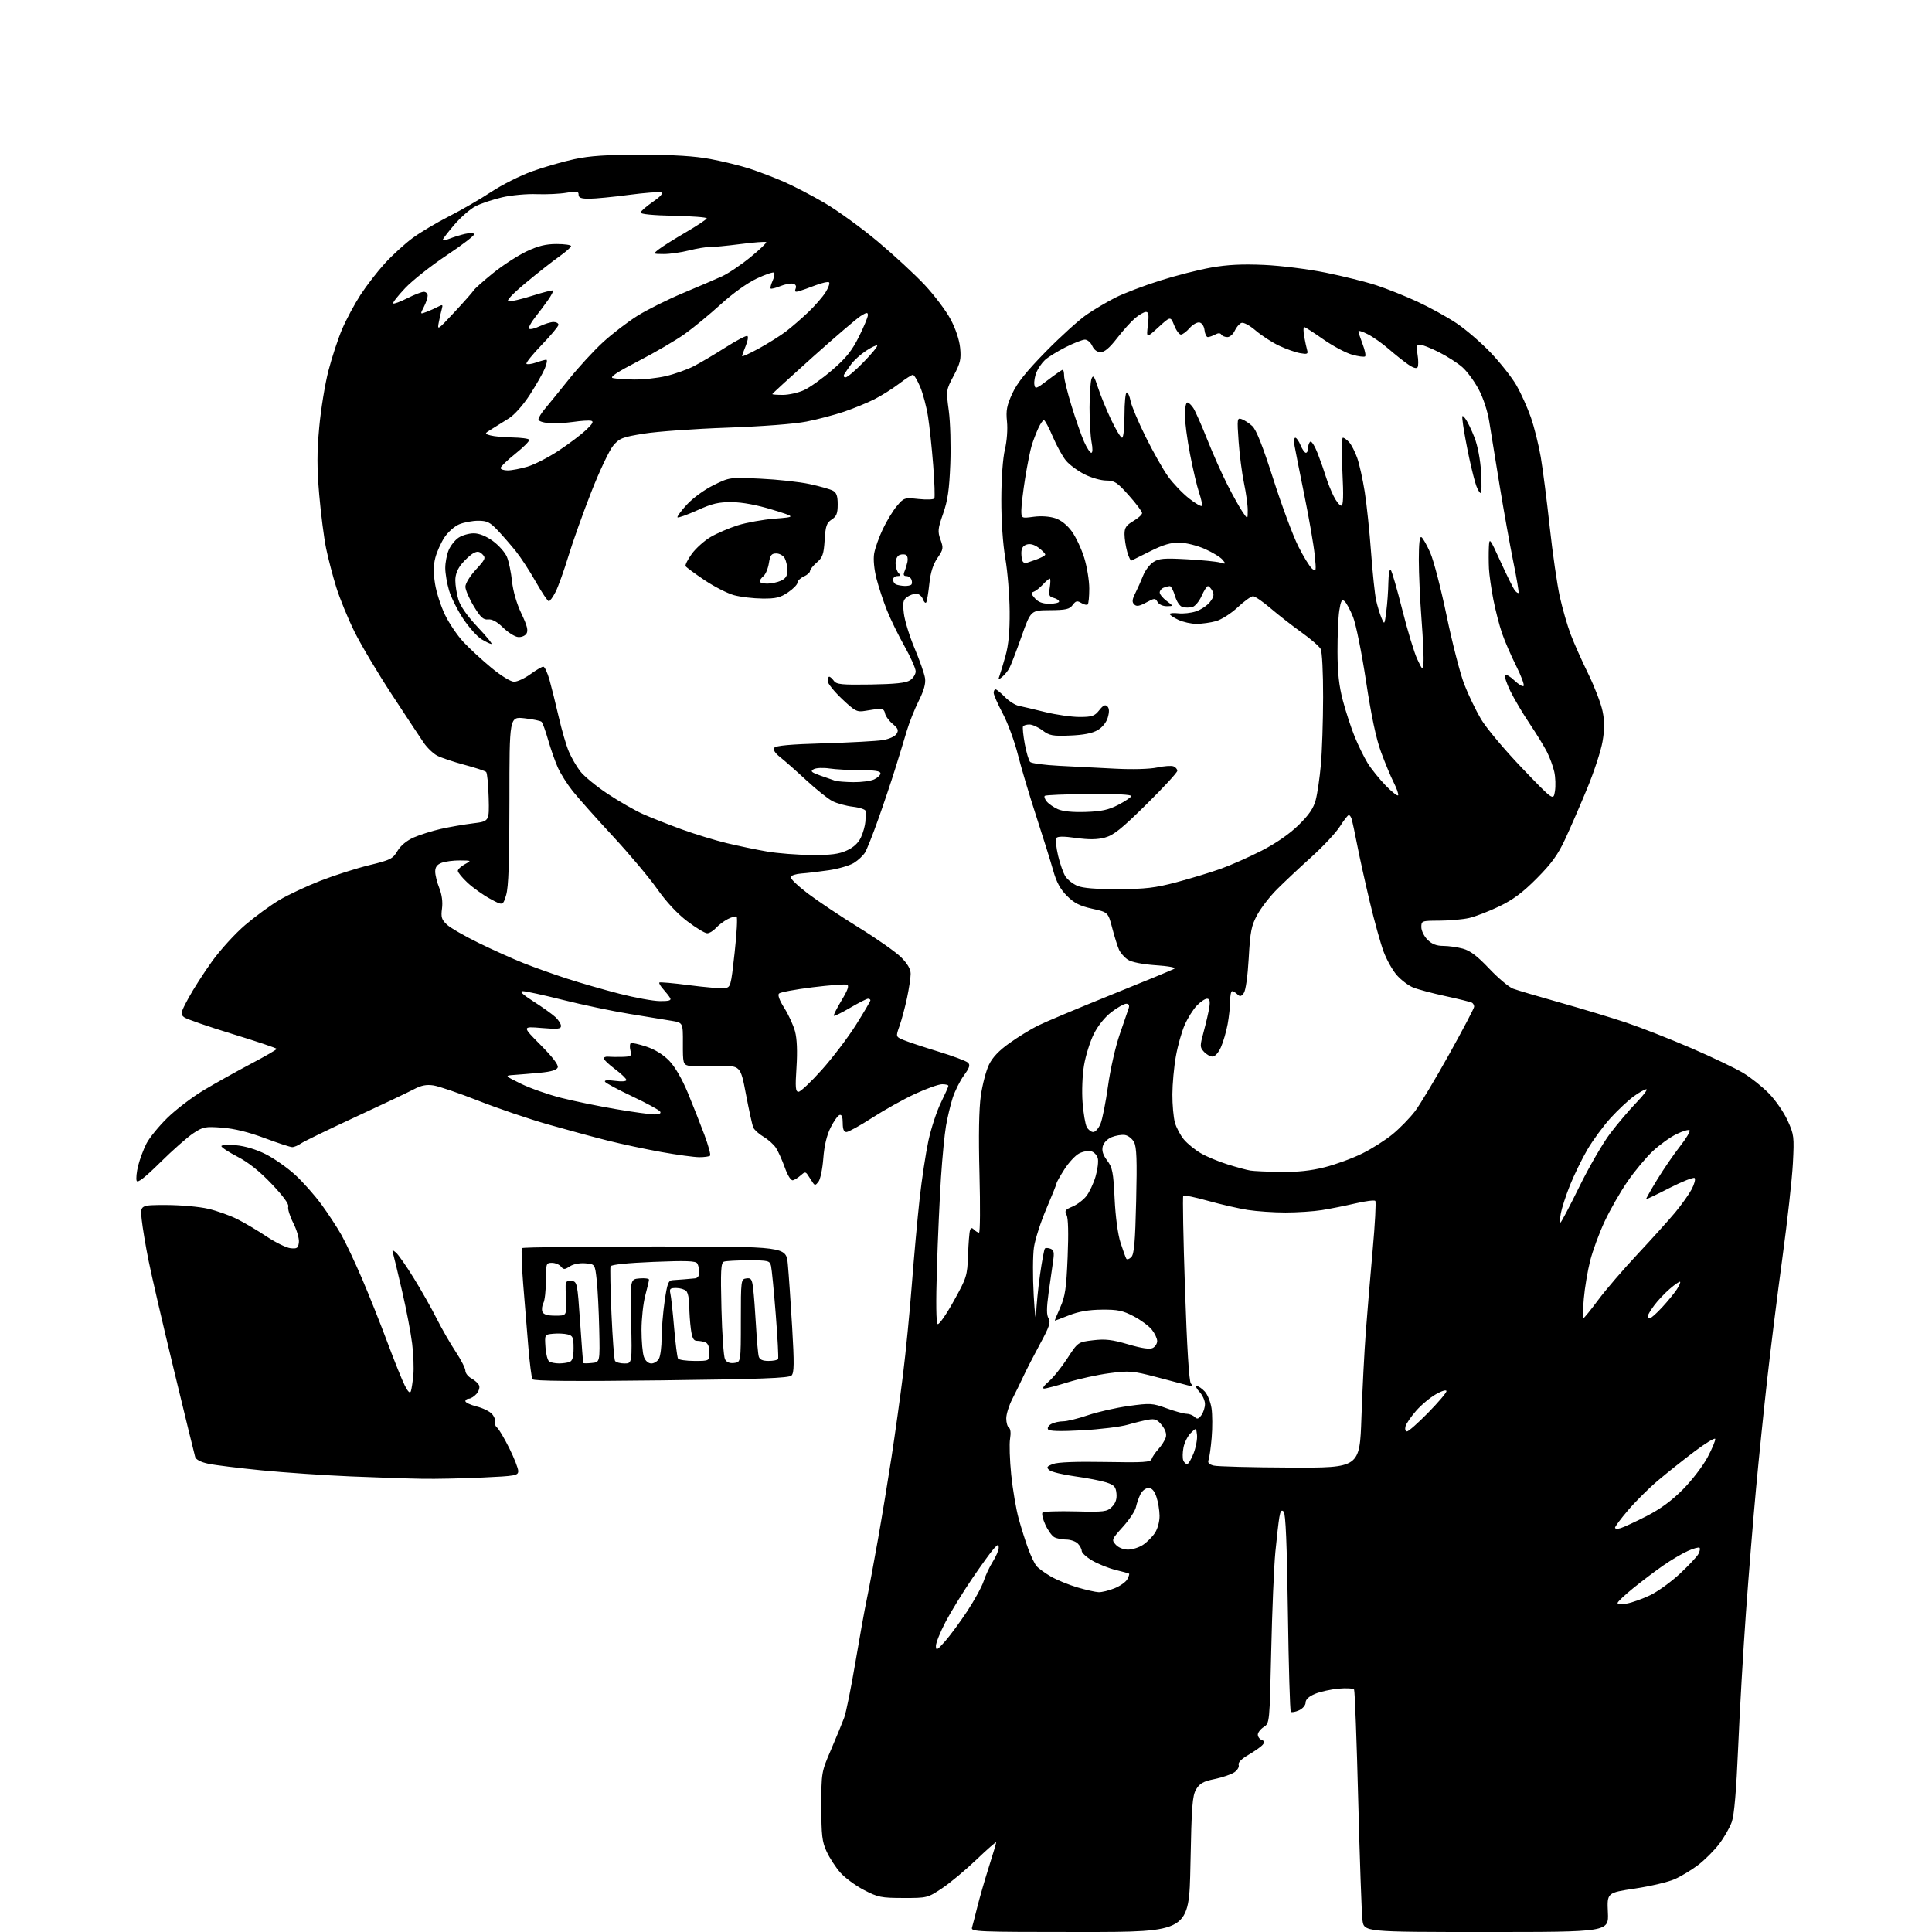 <?xml version="1.0" encoding="UTF-8" standalone="no"?>
<svg 
  version="1.1" 
  xmlns="http://www.w3.org/2000/svg" 
  xmlns:xlink="http://www.w3.org/1999/xlink" 
  xmlns:svg="http://www.w3.org/2000/svg"
  xmlns:rdf="http://www.w3.org/1999/02/22-rdf-syntax-ns#"
  xmlns:cc="http://creativecommons.org/ns#"
  xmlns:dc="http://purl.org/dc/elements/1.1/"
  viewBox="0 0 768 768"
  width="768"
  height="768"
>
<style>svg {background-color: white; }</style>"
<path stroke="none" fill="black" fill-rule="evenodd" d="M429.29,768.00C388.40,768.00 385.90,767.90 386.38,766.25C386.66,765.29 387.62,761.58 388.51,758.00C389.40,754.42 391.45,747.33 393.06,742.24C394.68,737.14 396.00,732.70 396.00,732.36C396.00,732.01 392.43,735.14 388.07,739.31C383.71,743.48 377.56,748.60 374.40,750.69C368.75,754.44 368.52,754.50 359.08,754.48C350.29,754.47 349.00,754.21 343.41,751.30C340.07,749.56 335.84,746.44 334.02,744.37C332.20,742.30 329.76,738.55 328.61,736.05C326.79,732.13 326.50,729.62 326.50,718.00C326.50,704.55 326.51,704.47 330.36,695.50C332.48,690.55 334.83,684.84 335.58,682.81C336.33,680.79 338.32,670.97 340.00,661.00C341.68,651.04 343.73,639.64 344.57,635.69C345.40,631.74 347.39,621.08 348.99,612.00C350.60,602.92 353.04,588.08 354.43,579.00C355.82,569.92 357.86,555.30 358.95,546.50C360.05,537.70 361.64,521.50 362.48,510.50C363.33,499.50 364.72,484.20 365.57,476.50C366.42,468.80 367.99,458.45 369.05,453.50C370.12,448.55 372.35,441.74 374.00,438.38C375.65,435.01 377.00,431.97 377.00,431.63C377.00,431.28 375.88,431.00 374.52,431.00C373.15,431.00 368.32,432.72 363.77,434.83C359.22,436.93 351.55,441.21 346.72,444.33C341.88,447.45 337.27,450.00 336.47,450.00C335.45,450.00 335.00,448.90 335.00,446.42C335.00,444.01 334.59,442.96 333.75,443.21C333.06,443.42 331.46,445.68 330.18,448.22C328.65,451.28 327.66,455.44 327.28,460.44C326.97,464.60 326.10,468.80 325.35,469.76C324.17,471.28 323.88,471.31 323.03,470.00C322.49,469.18 321.62,467.84 321.09,467.04C320.25,465.77 319.88,465.80 318.31,467.21C317.31,468.11 315.92,468.99 315.21,469.17C314.42,469.37 313.15,467.38 311.98,464.12C310.92,461.16 309.33,457.63 308.45,456.29C307.57,454.95 305.35,452.96 303.52,451.88C301.68,450.79 299.85,449.14 299.44,448.20C299.04,447.27 297.73,441.32 296.53,435.00C294.35,423.50 294.35,423.50 285.10,423.84C280.01,424.03 274.85,423.93 273.64,423.62C271.57,423.11 271.43,422.52 271.46,414.80C271.50,406.54 271.50,406.54 267.00,405.79C264.52,405.38 256.95,404.13 250.16,403.03C243.38,401.92 231.55,399.44 223.89,397.51C216.22,395.58 208.99,394.00 207.82,394.00C206.34,394.00 207.65,395.26 212.09,398.11C215.62,400.36 219.51,403.14 220.75,404.28C221.99,405.42 223.00,407.01 223.00,407.82C223.00,409.05 221.71,409.18 215.27,408.64C207.54,407.99 207.54,407.99 214.91,415.41C219.70,420.23 222.08,423.35 221.70,424.33C221.31,425.34 219.09,426.02 214.81,426.42C211.34,426.75 206.70,427.14 204.50,427.29C200.50,427.57 200.50,427.57 207.08,430.80C210.70,432.58 217.90,435.10 223.08,436.42C228.26,437.73 238.07,439.75 244.88,440.90C251.68,442.06 258.57,443.00 260.18,443.00C262.12,443.00 262.88,442.61 262.42,441.86C262.03,441.24 257.08,438.54 251.42,435.87C245.76,433.20 240.85,430.57 240.51,430.02C240.12,429.38 241.53,429.25 244.45,429.65C247.09,430.01 249.00,429.87 249.00,429.32C249.00,428.80 246.97,426.85 244.50,425.00C242.02,423.15 240.00,421.23 240.00,420.75C240.00,420.27 240.79,419.95 241.75,420.05C242.71,420.15 245.24,420.18 247.36,420.12C250.93,420.01 251.17,419.82 250.60,417.56C250.27,416.22 250.33,414.93 250.75,414.69C251.16,414.45 253.93,415.05 256.89,416.03C260.32,417.16 263.64,419.21 266.01,421.65C268.35,424.07 271.11,428.84 273.46,434.50C275.50,439.45 278.46,446.94 280.03,451.15C281.59,455.35 282.60,459.06 282.27,459.40C281.94,459.73 280.02,460.00 278.01,460.00C276.00,460.00 269.21,459.08 262.92,457.95C256.64,456.82 247.00,454.77 241.50,453.38C236.00,452.00 225.35,449.11 217.83,446.97C210.31,444.83 197.86,440.59 190.16,437.56C182.45,434.53 174.43,431.79 172.32,431.47C169.51,431.04 167.44,431.45 164.50,433.01C162.30,434.18 151.78,439.17 141.12,444.10C130.47,449.03 120.80,453.73 119.65,454.53C118.50,455.34 116.93,456.00 116.17,456.00C115.40,456.00 110.46,454.38 105.19,452.41C98.83,450.03 93.13,448.63 88.31,448.26C81.55,447.75 80.73,447.91 76.81,450.51C74.49,452.04 68.60,457.24 63.73,462.05C57.60,468.11 54.70,470.37 54.32,469.39C54.02,468.60 54.29,465.89 54.93,463.35C55.57,460.81 57.04,456.88 58.19,454.62C59.34,452.35 63.08,447.76 66.49,444.41C69.90,441.06 76.47,436.06 81.09,433.30C85.72,430.53 94.11,425.85 99.73,422.88C105.36,419.92 109.98,417.25 109.98,416.95C109.99,416.65 102.12,414.00 92.48,411.05C82.85,408.10 74.18,405.11 73.23,404.39C71.62,403.18 71.74,402.65 74.90,396.79C76.77,393.33 80.98,386.75 84.27,382.18C87.56,377.60 93.51,371.07 97.49,367.68C101.48,364.28 107.61,359.80 111.12,357.73C114.63,355.66 122.00,352.21 127.50,350.07C133.00,347.93 141.66,345.17 146.74,343.93C155.20,341.88 156.16,341.40 157.99,338.29C159.25,336.15 161.65,334.16 164.46,332.91C166.92,331.83 171.76,330.30 175.21,329.52C178.67,328.74 184.43,327.74 188.00,327.30C194.50,326.50 194.50,326.50 194.25,317.05C194.11,311.85 193.66,307.27 193.25,306.87C192.84,306.46 188.96,305.18 184.63,304.03C180.30,302.87 175.44,301.24 173.83,300.41C172.23,299.58 169.78,297.24 168.40,295.20C167.01,293.17 161.29,284.51 155.69,275.97C150.09,267.43 143.40,256.18 140.84,250.97C138.28,245.76 135.05,237.89 133.68,233.47C132.30,229.05 130.48,222.08 129.63,217.97C128.79,213.86 127.56,204.28 126.90,196.67C125.99,186.00 125.98,179.88 126.90,169.87C127.55,162.73 129.20,152.59 130.57,147.33C131.94,142.06 134.38,134.65 135.99,130.86C137.61,127.07 140.89,120.94 143.29,117.23C145.69,113.53 150.09,107.85 153.05,104.62C156.01,101.38 160.93,96.90 163.97,94.65C167.01,92.40 173.55,88.51 178.50,85.99C183.45,83.48 190.97,79.12 195.21,76.32C199.45,73.51 206.73,69.84 211.39,68.15C216.05,66.47 223.60,64.28 228.18,63.30C234.52,61.93 240.90,61.51 255.00,61.52C268.07,61.54 276.14,62.04 282.50,63.24C287.45,64.17 294.43,65.89 298.00,67.05C301.57,68.22 307.65,70.54 311.50,72.21C315.35,73.88 322.70,77.69 327.83,80.70C332.96,83.70 342.45,90.59 348.92,96.01C355.39,101.43 363.81,109.22 367.64,113.32C371.47,117.42 376.08,123.54 377.88,126.92C379.86,130.64 381.36,135.12 381.67,138.28C382.12,142.76 381.76,144.32 379.13,149.30C376.07,155.08 376.06,155.13 377.16,163.30C377.77,167.81 378.04,177.35 377.76,184.50C377.36,194.63 376.73,198.98 374.90,204.19C372.80,210.18 372.69,211.25 373.86,214.50C375.08,217.87 375.00,218.40 372.65,221.82C370.91,224.36 369.91,227.52 369.43,232.00C369.05,235.57 368.50,238.91 368.20,239.42C367.91,239.93 367.31,239.37 366.87,238.17C366.43,236.98 365.24,236.00 364.22,236.00C363.21,236.00 361.55,236.61 360.53,237.35C358.99,238.48 358.79,239.55 359.30,243.87C359.64,246.72 361.56,252.97 363.59,257.77C365.61,262.57 367.47,267.89 367.72,269.60C368.04,271.73 367.26,274.52 365.21,278.60C363.58,281.84 361.45,287.20 360.47,290.50C359.50,293.80 357.44,300.55 355.89,305.50C354.35,310.45 351.31,319.50 349.14,325.60C346.98,331.71 344.60,337.69 343.85,338.91C343.11,340.12 341.13,341.97 339.45,343.02C337.77,344.06 333.27,345.38 329.45,345.94C325.63,346.50 320.73,347.08 318.58,347.23C316.42,347.38 314.49,348.00 314.29,348.61C314.09,349.23 317.20,352.21 321.21,355.25C325.22,358.28 334.35,364.38 341.50,368.79C348.65,373.20 356.19,378.51 358.25,380.57C360.77,383.11 362.00,385.24 362.00,387.10C362.00,388.62 361.35,392.94 360.56,396.68C359.76,400.43 358.42,405.44 357.58,407.81C356.05,412.12 356.05,412.12 359.27,413.46C361.05,414.20 367.23,416.25 373.00,418.01C378.77,419.78 384.07,421.76 384.76,422.41C385.76,423.34 385.43,424.40 383.14,427.54C381.56,429.72 379.56,433.75 378.68,436.50C377.81,439.25 376.63,444.20 376.06,447.50C375.48,450.80 374.59,460.02 374.06,468.00C373.54,475.98 372.80,492.23 372.44,504.12C372.01,517.85 372.12,525.96 372.74,526.34C373.28,526.67 376.14,522.57 379.11,517.22C384.29,507.88 384.51,507.17 384.81,499.00C384.97,494.32 385.33,489.86 385.59,489.08C385.95,488.00 386.34,487.94 387.23,488.83C387.87,489.47 388.75,490.00 389.18,490.00C389.61,490.00 389.69,479.54 389.36,466.75C388.96,451.45 389.15,440.77 389.90,435.52C390.53,431.13 391.98,425.61 393.12,423.25C394.54,420.31 397.14,417.58 401.35,414.60C404.73,412.20 409.75,409.11 412.50,407.74C415.25,406.36 428.24,400.90 441.36,395.60C454.49,390.31 465.89,385.60 466.71,385.14C467.64,384.62 464.93,384.08 459.48,383.70C454.13,383.32 449.84,382.47 448.34,381.49C447.00,380.61 445.43,378.84 444.84,377.55C444.25,376.25 443.03,372.37 442.13,368.92C440.48,362.63 440.48,362.63 434.15,361.23C429.23,360.13 427.01,359.01 424.14,356.14C421.46,353.46 419.96,350.68 418.64,345.98C417.64,342.41 414.62,332.75 411.93,324.50C409.24,316.25 405.95,305.22 404.63,299.99C403.31,294.75 400.61,287.40 398.62,283.65C396.63,279.90 395.00,276.20 395.00,275.42C395.00,274.64 395.34,274.01 395.75,274.03C396.16,274.04 397.83,275.41 399.45,277.06C401.07,278.71 403.54,280.29 404.95,280.57C406.35,280.86 411.10,281.97 415.50,283.06C419.90,284.14 426.05,285.02 429.18,285.01C434.13,285.00 435.12,284.66 436.96,282.33C438.52,280.35 439.35,279.95 440.19,280.79C440.96,281.56 441.02,282.93 440.38,285.17C439.81,287.17 438.24,289.12 436.31,290.25C434.17,291.50 430.68,292.18 425.34,292.39C418.39,292.66 417.15,292.42 414.41,290.35C412.70,289.06 410.37,288.00 409.21,288.00C408.06,288.00 406.92,288.34 406.67,288.75C406.43,289.16 406.74,292.29 407.36,295.70C407.99,299.11 408.95,302.35 409.50,302.89C410.05,303.44 415.23,304.12 421.00,304.42C426.77,304.72 436.79,305.23 443.25,305.56C450.24,305.92 457.02,305.73 459.97,305.10C462.70,304.51 465.62,304.30 466.47,304.63C467.31,304.95 468.00,305.75 468.00,306.41C468.00,307.07 462.49,313.05 455.75,319.70C445.86,329.47 442.68,332.02 439.22,332.95C436.16,333.77 432.88,333.81 427.74,333.10C422.71,332.40 420.36,332.42 419.89,333.17C419.53,333.76 419.85,336.90 420.61,340.15C421.37,343.40 422.69,347.12 423.54,348.43C424.40,349.73 426.54,351.41 428.30,352.15C430.46,353.06 435.73,353.48 444.50,353.45C455.36,353.41 459.18,352.96 467.71,350.70C473.33,349.20 481.20,346.81 485.21,345.38C489.22,343.95 496.55,340.70 501.50,338.17C507.21,335.24 512.57,331.53 516.16,328.03C520.33,323.96 522.14,321.31 523.02,318.00C523.68,315.52 524.60,309.23 525.07,304.00C525.54,298.77 525.94,286.71 525.96,277.18C525.98,267.33 525.56,259.05 524.99,257.98C524.43,256.93 520.99,253.96 517.35,251.36C513.71,248.76 508.21,244.47 505.12,241.83C502.03,239.18 498.87,237.01 498.10,237.01C497.34,237.00 494.58,238.99 491.99,241.42C489.37,243.86 485.53,246.31 483.38,246.91C481.25,247.50 477.77,247.99 475.65,247.99C473.53,248.00 470.27,247.27 468.40,246.39C466.53,245.50 465.00,244.46 465.00,244.09C465.00,243.71 466.54,243.58 468.43,243.80C470.31,244.02 473.46,243.67 475.41,243.03C477.37,242.38 479.87,240.71 480.96,239.32C482.49,237.38 482.72,236.34 481.94,234.89C481.39,233.85 480.58,233.00 480.16,233.00C479.73,233.00 478.61,234.75 477.67,236.89C476.72,239.03 475.06,241.01 473.98,241.30C472.89,241.58 471.16,241.59 470.13,241.32C469.02,241.03 467.79,239.26 467.09,236.92C466.45,234.76 465.52,233.00 465.04,233.00C464.56,233.00 463.45,233.27 462.58,233.61C461.71,233.94 461.00,234.80 461.00,235.52C461.00,236.24 462.24,237.76 463.75,238.88C466.50,240.94 466.50,240.94 463.80,240.97C462.27,240.99 460.69,240.26 460.14,239.29C459.25,237.70 458.96,237.71 455.61,239.51C452.85,241.00 451.77,241.17 450.85,240.25C449.93,239.33 450.03,238.31 451.31,235.78C452.22,233.97 453.61,230.85 454.40,228.83C455.19,226.81 457.01,224.38 458.45,223.44C460.68,221.98 462.69,221.81 471.79,222.31C477.68,222.63 483.62,223.22 485.00,223.62C487.33,224.30 487.40,224.22 486.00,222.51C485.18,221.50 482.02,219.58 479.00,218.23C475.92,216.86 471.46,215.75 468.86,215.70C465.45,215.64 462.39,216.54 457.36,219.06C453.59,220.95 450.19,222.64 449.81,222.81C449.44,222.98 448.65,221.41 448.07,219.31C447.49,217.22 447.01,214.08 447.01,212.35C447.00,209.80 447.67,208.80 450.50,207.13C452.43,206.00 454.00,204.57 454.00,203.96C454.00,203.34 451.64,200.19 448.75,196.95C444.11,191.73 443.06,191.04 439.72,191.02C437.64,191.01 433.76,189.90 431.10,188.55C428.44,187.20 425.15,184.78 423.79,183.16C422.43,181.55 420.06,177.25 418.51,173.62C416.97,169.98 415.37,167.00 414.96,167.00C414.56,167.00 413.55,168.46 412.73,170.25C411.91,172.04 410.74,175.07 410.14,177.00C409.54,178.93 408.37,184.78 407.53,190.00C406.69,195.22 406.01,200.98 406.00,202.78C406.00,206.07 406.00,206.07 410.89,205.42C413.83,205.03 417.24,205.26 419.45,205.99C421.79,206.76 424.20,208.68 426.08,211.26C427.70,213.50 429.92,218.23 431.01,221.77C432.10,225.31 433.00,230.79 433.00,233.94C433.00,237.09 432.73,239.94 432.39,240.27C432.06,240.61 430.91,240.35 429.83,239.69C428.20,238.70 427.63,238.83 426.40,240.50C425.15,242.18 423.72,242.51 417.33,242.55C409.75,242.60 409.75,242.60 406.06,253.05C404.03,258.80 401.86,264.44 401.24,265.58C400.62,266.73 399.33,268.30 398.37,269.08C396.82,270.34 396.70,270.30 397.29,268.72C397.66,267.74 398.74,264.14 399.70,260.72C400.92,256.35 401.41,251.09 401.35,243.00C401.30,236.68 400.53,227.22 399.64,222.00C398.64,216.21 398.02,207.03 398.04,198.50C398.06,190.13 398.63,182.16 399.46,178.70C400.26,175.34 400.61,170.65 400.29,167.57C399.84,163.17 400.21,161.22 402.40,156.44C404.33,152.23 407.97,147.68 415.77,139.72C421.67,133.71 428.98,127.10 432.00,125.04C435.02,122.97 440.20,119.91 443.50,118.25C446.80,116.59 454.68,113.58 461.00,111.58C467.32,109.57 476.55,107.22 481.50,106.35C487.97,105.21 493.87,104.92 502.52,105.31C509.17,105.61 520.10,106.98 527.02,108.39C533.88,109.78 542.93,112.03 547.11,113.40C551.30,114.77 558.64,117.70 563.42,119.91C568.21,122.12 575.18,125.96 578.91,128.44C582.65,130.93 588.84,136.26 592.67,140.29C596.50,144.33 601.09,150.16 602.86,153.26C604.63,156.35 607.19,162.05 608.54,165.91C609.88,169.77 611.66,176.88 612.48,181.71C613.30,186.55 614.91,199.05 616.04,209.50C617.18,219.95 618.99,232.42 620.05,237.21C621.12,242.00 623.06,248.75 624.38,252.21C625.69,255.67 628.82,262.69 631.33,267.81C633.83,272.92 636.40,279.60 637.03,282.64C637.89,286.81 637.89,289.81 637.02,294.83C636.38,298.50 633.63,306.90 630.89,313.50C628.16,320.10 624.26,329.10 622.21,333.50C619.33,339.71 616.81,343.21 610.94,349.12C605.31,354.80 601.48,357.65 595.94,360.32C591.85,362.28 586.48,364.35 584.00,364.92C581.52,365.49 576.24,365.96 572.25,365.98C565.16,366.00 565.00,366.05 565.00,368.55C565.00,369.95 566.10,372.20 567.45,373.55C569.20,375.29 571.01,376.00 573.70,376.01C575.79,376.01 579.30,376.50 581.50,377.10C584.42,377.89 587.25,380.04 592.00,385.06C595.58,388.83 599.84,392.42 601.48,393.02C603.11,393.63 611.53,396.12 620.18,398.55C628.82,400.98 640.65,404.56 646.45,406.50C652.25,408.45 663.86,413.00 672.25,416.62C680.64,420.24 689.98,424.71 693.00,426.54C696.02,428.37 700.62,432.04 703.20,434.69C705.79,437.33 709.11,442.15 710.59,445.40C713.15,451.00 713.25,451.85 712.70,462.40C712.39,468.50 710.51,485.43 708.53,500.00C706.55,514.58 703.85,536.17 702.53,548.00C701.20,559.83 699.19,579.40 698.07,591.50C696.94,603.60 695.13,625.88 694.04,641.00C692.95,656.12 691.56,680.12 690.96,694.31C690.22,711.69 689.39,721.47 688.42,724.22C687.63,726.47 685.36,730.44 683.37,733.04C681.39,735.64 677.64,739.39 675.04,741.37C672.45,743.35 668.24,745.89 665.70,747.01C663.16,748.14 656.07,749.81 649.95,750.73C638.81,752.40 638.81,752.40 639.16,760.20C639.51,768.00 639.51,768.00 590.85,768.00C542.19,768.00 542.19,768.00 541.60,763.25C541.27,760.64 540.52,739.15 539.91,715.51C539.31,691.86 538.57,672.12 538.27,671.63C537.97,671.15 535.20,670.98 532.11,671.26C529.02,671.54 524.81,672.47 522.75,673.33C520.29,674.36 519.00,675.55 519.00,676.79C519.00,677.86 517.86,679.20 516.37,679.88C514.92,680.54 513.46,680.80 513.12,680.46C512.78,680.11 512.26,662.33 511.96,640.93C511.58,613.80 511.07,601.67 510.28,600.88C509.43,600.03 508.99,600.59 508.56,603.12C508.24,604.98 507.53,611.23 506.97,617.00C506.42,622.77 505.68,640.43 505.33,656.24C504.69,684.96 504.69,684.97 502.35,686.51C501.06,687.35 500.00,688.72 500.00,689.55C500.00,690.38 500.69,691.33 501.53,691.65C502.68,692.09 502.78,692.56 501.94,693.57C501.33,694.31 498.81,696.09 496.34,697.54C493.48,699.21 492.05,700.68 492.38,701.56C492.68,702.32 491.93,703.64 490.72,704.48C489.52,705.33 485.98,706.54 482.87,707.19C478.30,708.13 476.89,708.92 475.48,711.30C473.98,713.84 473.67,717.98 473.22,741.13C472.71,768.00 472.71,768.00 429.29,768.00zM375.63,652.50C377.58,650.30 381.56,644.90 384.47,640.50C387.37,636.10 390.33,630.70 391.03,628.50C391.73,626.30 393.36,622.82 394.65,620.77C395.94,618.72 397.00,616.26 397.00,615.30C397.00,613.72 396.82,613.75 395.13,615.53C394.10,616.61 390.23,621.95 386.53,627.39C382.83,632.82 378.05,640.61 375.90,644.68C373.76,648.76 372.02,653.09 372.04,654.30C372.08,656.24 372.50,656.03 375.63,652.50zM646.75,637.42C648.81,637.05 652.96,635.56 655.97,634.12C658.97,632.68 664.28,628.84 667.77,625.59C671.25,622.33 674.57,618.81 675.13,617.75C675.70,616.69 675.91,615.57 675.59,615.26C675.28,614.94 673.15,615.53 670.87,616.56C668.58,617.59 664.19,620.19 661.11,622.34C658.02,624.49 652.69,628.52 649.25,631.30C645.81,634.08 643.00,636.74 643.00,637.22C643.00,637.70 644.69,637.79 646.75,637.42zM436.73,632.92C437.96,632.97 440.78,632.27 443.01,631.38C445.24,630.49 447.53,628.88 448.11,627.79C448.69,626.71 449.01,625.71 448.83,625.56C448.65,625.42 446.25,624.75 443.50,624.08C440.75,623.41 436.59,621.75 434.25,620.39C431.91,619.03 430.00,617.29 430.00,616.53C430.00,615.77 429.29,614.44 428.43,613.57C427.56,612.71 425.51,612.00 423.86,612.00C422.22,612.00 420.08,611.58 419.11,611.06C418.15,610.54 416.53,608.29 415.52,606.05C414.51,603.81 414.02,601.65 414.43,601.24C414.84,600.83 420.73,600.63 427.54,600.80C439.00,601.08 440.05,600.95 442.01,598.99C443.47,597.53 444.02,595.90 443.81,593.69C443.55,590.99 442.92,590.31 439.77,589.28C437.71,588.61 432.09,587.52 427.27,586.86C422.44,586.20 417.86,585.08 417.08,584.37C415.87,583.28 416.10,582.91 418.58,581.96C420.48,581.23 427.77,580.95 439.42,581.16C454.63,581.44 457.41,581.26 457.79,579.99C458.04,579.17 459.27,577.38 460.51,576.00C461.76,574.62 463.06,572.56 463.41,571.41C463.82,570.04 463.29,568.36 461.87,566.56C460.11,564.32 459.13,563.91 456.60,564.33C454.90,564.61 451.16,565.52 448.29,566.35C445.43,567.18 437.28,568.18 430.19,568.57C421.29,569.05 417.07,568.93 416.61,568.18C416.25,567.59 416.83,566.63 417.91,566.05C418.99,565.47 421.10,565.00 422.61,565.00C424.12,565.00 428.53,563.92 432.42,562.59C436.32,561.26 443.61,559.61 448.64,558.91C457.26,557.72 458.11,557.77 463.74,559.82C467.02,561.02 470.58,562.00 471.65,562.00C472.72,562.00 474.17,562.56 474.87,563.25C475.88,564.25 476.42,564.11 477.57,562.56C478.36,561.49 479.00,559.50 479.00,558.12C479.00,556.75 478.02,554.59 476.83,553.31C475.63,552.04 475.16,551.00 475.79,551.00C476.41,551.00 477.82,551.97 478.92,553.15C480.02,554.33 481.22,557.32 481.60,559.79C481.97,562.26 482.00,567.53 481.66,571.49C481.32,575.46 480.77,579.43 480.43,580.31C479.99,581.47 480.57,582.11 482.50,582.59C483.98,582.96 497.64,583.32 512.85,583.38C540.50,583.50 540.50,583.50 541.19,563.50C541.56,552.50 542.35,537.20 542.93,529.50C543.51,521.80 544.74,507.07 545.67,496.76C546.60,486.46 547.06,477.73 546.70,477.36C546.33,476.99 542.76,477.45 538.76,478.38C534.77,479.31 528.80,480.50 525.50,481.03C522.20,481.56 515.67,481.99 511.00,481.99C506.32,481.99 499.57,481.53 496.00,480.97C492.43,480.41 485.32,478.78 480.21,477.35C475.09,475.92 470.67,475.00 470.37,475.30C470.07,475.60 470.37,492.19 471.05,512.17C471.83,535.59 472.66,549.01 473.38,549.92C474.31,551.10 474.07,551.23 472.00,550.65C470.62,550.27 465.00,548.78 459.50,547.35C450.17,544.93 448.93,544.83 441.00,545.87C436.32,546.48 428.90,548.11 424.50,549.48C420.10,550.85 415.84,551.98 415.04,551.98C414.19,551.99 414.94,550.84 416.80,549.25C418.58,547.74 421.94,543.58 424.27,540.00C428.50,533.50 428.50,533.50 434.50,532.78C439.35,532.20 442.03,532.51 448.50,534.41C453.94,536.00 457.06,536.46 458.25,535.84C459.21,535.34 460.00,534.11 460.00,533.10C460.00,532.09 459.06,530.07 457.90,528.60C456.75,527.13 453.48,524.72 450.65,523.24C446.33,520.97 444.29,520.55 438.00,520.61C432.81,520.65 428.81,521.34 425.00,522.84C421.98,524.03 419.41,525.00 419.31,525.00C419.20,525.00 420.16,522.64 421.45,519.75C423.42,515.32 423.88,512.19 424.40,499.70C424.79,490.26 424.64,484.19 423.98,482.97C423.10,481.32 423.44,480.84 426.31,479.64C428.15,478.87 430.64,477.00 431.83,475.48C433.03,473.97 434.67,470.48 435.49,467.73C436.30,464.98 436.71,461.71 436.40,460.46C436.09,459.21 434.90,457.95 433.76,457.65C432.62,457.35 430.47,457.74 428.98,458.51C427.48,459.28 424.85,462.11 423.13,464.80C421.41,467.48 420.00,469.98 420.00,470.35C420.00,470.72 418.17,475.29 415.94,480.51C413.71,485.73 411.50,492.59 411.02,495.75C410.54,498.91 410.50,507.57 410.92,515.00C411.34,522.42 411.77,525.80 411.86,522.50C411.96,519.20 412.67,512.08 413.43,506.67C414.20,501.27 415.07,496.60 415.37,496.30C415.67,496.00 416.67,496.04 417.59,496.39C418.93,496.91 419.14,497.86 418.63,501.27C418.28,503.60 417.48,509.28 416.84,513.89C415.99,520.13 415.99,522.75 416.83,524.09C417.75,525.58 417.15,527.39 413.45,534.20C410.98,538.77 408.01,544.52 406.87,547.00C405.72,549.48 403.70,553.59 402.39,556.15C401.08,558.70 400.00,562.16 400.00,563.84C400.00,565.51 400.48,567.18 401.07,567.54C401.71,567.94 401.89,569.68 401.52,571.90C401.17,573.94 401.38,580.38 401.97,586.23C402.57,592.07 403.90,599.92 404.94,603.68C405.97,607.43 407.68,612.83 408.74,615.69C409.79,618.54 411.26,621.60 412.00,622.49C412.74,623.39 415.26,625.24 417.62,626.62C419.97,628.00 424.73,629.96 428.20,630.99C431.66,632.01 435.50,632.88 436.73,632.92zM448.40,615.99C450.11,615.99 452.79,615.14 454.36,614.10C455.93,613.07 458.07,610.93 459.10,609.36C460.19,607.70 460.97,604.82 460.94,602.50C460.91,600.30 460.35,596.92 459.69,595.00C458.87,592.60 457.89,591.50 456.54,591.50C455.44,591.50 454.03,592.61 453.33,594.00C452.65,595.38 451.85,597.68 451.55,599.13C451.26,600.58 448.94,604.08 446.39,606.91C441.89,611.91 441.81,612.13 443.53,614.03C444.57,615.19 446.59,616.00 448.40,615.99zM644.25,607.45C645.49,607.08 650.10,604.93 654.50,602.69C660.00,599.88 664.53,596.56 669.00,592.05C672.58,588.44 677.00,582.67 678.82,579.22C680.65,575.77 682.00,572.51 681.82,571.98C681.65,571.45 677.90,573.73 673.50,577.05C669.10,580.37 662.58,585.56 659.00,588.58C655.42,591.61 650.14,596.87 647.25,600.26C644.36,603.64 642.00,606.80 642.00,607.28C642.00,607.75 643.01,607.83 644.25,607.45zM168.00,587.84C162.78,587.76 149.96,587.33 139.53,586.90C129.09,586.46 113.12,585.37 104.03,584.48C94.94,583.58 85.38,582.41 82.79,581.85C79.87,581.23 77.90,580.22 77.59,579.18C77.31,578.25 73.50,562.65 69.11,544.50C64.72,526.35 60.18,506.77 59.03,501.00C57.87,495.23 56.66,487.91 56.32,484.75C55.72,479.00 55.72,479.00 66.11,479.01C71.82,479.02 79.32,479.69 82.77,480.51C86.22,481.32 91.39,483.16 94.27,484.60C97.15,486.04 102.42,489.16 106.00,491.55C109.58,493.93 113.85,496.02 115.50,496.19C118.10,496.46 118.54,496.14 118.81,493.83C118.98,492.36 117.97,488.90 116.57,486.14C115.17,483.37 114.28,480.45 114.59,479.64C114.94,478.71 112.52,475.39 108.03,470.67C103.24,465.63 98.79,462.08 94.46,459.84C90.91,458.00 88.01,456.10 88.00,455.61C88.00,455.12 90.61,454.96 93.81,455.25C97.44,455.58 101.88,456.92 105.66,458.83C108.99,460.51 114.22,464.18 117.29,466.98C120.36,469.79 125.08,475.10 127.78,478.79C130.48,482.48 134.07,487.98 135.77,491.00C137.47,494.03 141.15,501.84 143.94,508.36C146.73,514.87 151.28,526.30 154.05,533.74C156.83,541.19 159.94,548.91 160.97,550.89C162.25,553.37 162.99,554.03 163.34,553.00C163.62,552.17 164.05,549.31 164.31,546.64C164.57,543.97 164.36,538.34 163.84,534.14C163.33,529.94 161.56,520.65 159.90,513.50C158.25,506.35 156.63,499.60 156.31,498.51C155.78,496.74 155.90,496.67 157.39,497.91C158.31,498.67 161.48,503.20 164.43,507.98C167.39,512.76 171.49,520.00 173.54,524.08C175.59,528.16 179.01,534.12 181.14,537.32C183.26,540.52 185.00,543.93 185.00,544.90C185.00,545.87 186.10,547.25 187.45,547.97C188.79,548.69 190.15,549.96 190.47,550.79C190.79,551.61 190.29,553.12 189.37,554.14C188.45,555.17 187.08,556.00 186.35,556.00C185.61,556.00 185.00,556.44 185.00,556.99C185.00,557.53 187.00,558.47 189.44,559.09C191.88,559.70 194.63,561.03 195.54,562.05C196.46,563.06 197.01,564.47 196.76,565.19C196.52,565.91 196.90,566.95 197.60,567.50C198.30,568.05 200.48,571.73 202.44,575.67C204.40,579.61 206.00,583.70 206.00,584.76C206.00,586.54 204.92,586.74 191.75,587.34C183.91,587.70 173.22,587.93 168.00,587.84zM471.89,582.00C472.41,582.00 473.58,580.04 474.50,577.65C475.41,575.25 476.01,571.99 475.83,570.40C475.50,567.50 475.50,567.50 473.31,569.69C472.10,570.90 470.81,573.49 470.45,575.44C470.08,577.39 470.04,579.66 470.36,580.49C470.68,581.32 471.36,582.00 471.89,582.00zM559.31,569.00C559.93,569.00 563.71,565.66 567.72,561.57C571.72,557.49 575.00,553.63 575.00,553.01C575.00,552.35 573.26,552.84 570.87,554.19C568.60,555.46 565.05,558.42 562.98,560.76C560.92,563.11 558.99,565.92 558.71,567.01C558.42,568.12 558.68,569.00 559.31,569.00zM262.82,548.71C227.45,549.13 212.12,549.00 211.65,548.25C211.29,547.66 210.55,541.85 210.01,535.34C209.47,528.83 208.55,517.49 207.95,510.15C207.36,502.81 207.16,496.51 207.52,496.15C207.87,495.79 231.64,495.50 260.33,495.50C312.50,495.50 312.50,495.50 313.17,502.50C313.53,506.35 314.31,517.59 314.89,527.49C315.75,542.08 315.70,545.72 314.64,546.79C313.61,547.82 302.49,548.23 262.82,548.71zM222.17,541.98C223.64,541.99 225.55,541.73 226.42,541.39C227.56,540.95 228.00,539.43 228.00,535.91C228.00,531.62 227.72,530.97 225.64,530.45C224.34,530.12 221.75,530.00 219.89,530.18C216.50,530.50 216.50,530.50 216.83,535.49C217.00,538.23 217.68,540.81 218.33,541.22C218.97,541.63 220.70,541.98 222.17,541.98zM235.25,541.81C238.50,541.50 238.50,541.50 238.20,528.36C238.04,521.13 237.59,512.36 237.20,508.86C236.50,502.50 236.50,502.50 232.67,502.19C230.43,502.00 227.88,502.50 226.52,503.40C224.47,504.74 224.03,504.74 222.97,503.46C222.30,502.66 220.69,502.00 219.38,502.00C217.10,502.00 217.00,502.29 217.00,509.07C217.00,512.95 216.55,516.97 216.00,517.99C215.46,519.02 215.28,520.56 215.61,521.43C216.04,522.53 217.54,523.00 220.70,523.00C225.18,523.00 225.18,523.00 224.97,517.25C224.86,514.09 224.81,510.91 224.88,510.18C224.95,509.41 225.93,508.99 227.25,509.18C229.42,509.49 229.54,510.05 230.60,525.50C231.20,534.30 231.76,541.64 231.85,541.81C231.93,541.99 233.46,541.99 235.25,541.81zM248.19,542.00C251.27,542.00 251.27,542.00 250.88,525.25C250.50,508.50 250.50,508.50 254.25,508.19C256.31,508.02 257.99,508.24 257.99,508.69C257.98,509.14 257.31,511.98 256.50,515.00C255.69,518.02 255.02,524.18 255.01,528.68C255.01,533.19 255.44,538.02 255.98,539.43C256.57,541.00 257.72,542.00 258.94,542.00C260.03,542.00 261.40,541.13 261.96,540.07C262.53,539.00 263.00,535.31 263.00,531.87C263.00,528.42 263.54,521.87 264.20,517.30C265.25,510.06 265.66,508.98 267.45,508.88C268.58,508.81 270.62,508.66 272.00,508.55C273.38,508.43 275.29,508.27 276.25,508.17C277.35,508.06 277.99,507.17 277.98,505.75C277.98,504.51 277.60,502.92 277.16,502.22C276.52,501.22 272.72,501.09 259.72,501.62C249.15,502.06 242.95,502.71 242.70,503.40C242.49,504.01 242.65,512.47 243.07,522.22C243.50,531.96 244.13,540.40 244.48,540.97C244.83,541.54 246.50,542.00 248.19,542.00zM291.82,541.81C294.50,541.50 294.50,541.50 294.50,525.00C294.50,508.81 294.54,508.49 296.68,508.19C298.57,507.92 298.93,508.46 299.39,512.19C299.69,514.56 300.19,521.23 300.52,527.00C300.85,532.77 301.34,538.29 301.62,539.25C301.98,540.47 303.16,541.00 305.51,541.00C307.36,541.00 309.07,540.66 309.30,540.25C309.53,539.84 309.11,531.85 308.37,522.50C307.64,513.15 306.79,504.49 306.50,503.25C305.99,501.14 305.45,501.00 297.56,501.00C292.94,501.00 288.53,501.24 287.75,501.54C286.57,502.00 286.41,505.20 286.79,520.29C287.04,530.31 287.67,539.31 288.19,540.31C288.82,541.52 290.02,542.02 291.82,541.81zM276.06,541.00C282.00,541.00 282.00,541.00 282.00,537.61C282.00,535.44 281.43,534.00 280.42,533.61C279.55,533.27 278.03,533.00 277.05,533.00C275.69,533.00 275.12,531.91 274.64,528.36C274.29,525.81 274.00,521.62 274.00,519.06C274.00,516.50 273.46,513.86 272.80,513.20C272.14,512.54 270.33,512.00 268.78,512.00C266.37,512.00 266.04,512.32 266.49,514.25C266.78,515.49 267.45,521.58 267.97,527.79C268.50,534.00 269.20,539.51 269.52,540.04C269.85,540.57 272.79,541.00 276.06,541.00zM629.42,524.00C629.70,524.00 632.35,520.74 635.31,516.75C638.27,512.76 645.33,504.55 651.00,498.50C656.66,492.45 663.37,485.01 665.90,481.97C668.43,478.93 671.38,474.79 672.46,472.76C673.53,470.74 674.06,468.73 673.64,468.30C673.21,467.88 668.75,469.64 663.71,472.21C658.68,474.79 654.47,476.80 654.35,476.69C654.24,476.57 656.20,473.11 658.71,468.99C661.21,464.87 665.30,458.91 667.79,455.74C670.28,452.57 672.01,449.67 671.63,449.30C671.26,448.93 668.91,449.61 666.42,450.83C663.92,452.04 659.70,455.08 657.03,457.57C654.36,460.07 649.85,465.47 647.01,469.58C644.17,473.69 640.07,480.84 637.89,485.49C635.72,490.13 633.11,497.21 632.10,501.22C631.09,505.22 629.96,511.99 629.59,516.25C629.22,520.51 629.14,524.00 629.42,524.00zM655.87,524.00C656.35,524.00 658.54,522.05 660.74,519.66C662.94,517.28 665.53,514.11 666.51,512.63C667.48,511.15 668.09,509.76 667.87,509.54C667.65,509.31 665.80,510.58 663.76,512.34C661.72,514.10 658.91,517.08 657.53,518.97C656.14,520.85 655.00,522.75 655.00,523.19C655.00,523.64 655.39,524.00 655.87,524.00zM449.69,499.73C450.84,498.58 451.26,493.86 451.64,477.39C452.03,461.08 451.84,455.95 450.79,454.00C450.05,452.62 448.41,451.35 447.13,451.17C445.85,450.99 443.50,451.38 441.89,452.04C440.18,452.75 438.72,454.27 438.36,455.71C437.93,457.43 438.45,459.11 440.12,461.33C442.22,464.12 442.57,465.93 443.08,476.50C443.43,483.75 444.36,490.68 445.43,494.00C446.41,497.02 447.44,499.88 447.72,500.35C448.01,500.81 448.89,500.54 449.69,499.73zM620.29,486.00C620.58,486.00 623.95,479.59 627.80,471.75C631.64,463.91 637.19,454.35 640.12,450.50C643.05,446.65 647.73,441.14 650.53,438.25C653.33,435.36 655.09,433.00 654.46,433.00C653.82,433.00 651.55,434.27 649.40,435.83C647.26,437.39 643.13,441.25 640.24,444.42C637.35,447.59 633.19,453.25 630.99,457.01C628.80,460.77 625.69,467.15 624.08,471.17C622.47,475.20 620.85,480.19 620.47,482.25C620.09,484.31 620.01,486.00 620.29,486.00zM509.09,465.86C515.76,465.96 521.09,465.39 526.59,464.00C530.94,462.90 537.65,460.45 541.50,458.54C545.35,456.64 550.83,453.15 553.68,450.79C556.52,448.43 560.48,444.37 562.47,441.76C564.45,439.15 570.56,428.97 576.04,419.13C581.52,409.29 586.00,400.76 586.00,400.18C586.00,399.59 585.62,398.88 585.16,398.60C584.69,398.31 579.96,397.13 574.64,395.98C569.32,394.83 563.46,393.26 561.63,392.49C559.79,391.72 556.92,389.53 555.25,387.63C553.57,385.72 551.22,381.54 550.02,378.33C548.82,375.12 546.34,366.20 544.51,358.50C542.68,350.80 540.44,340.68 539.53,336.00C538.61,331.32 537.64,326.71 537.37,325.75C537.09,324.79 536.56,324.00 536.18,324.00C535.81,324.00 534.22,326.03 532.65,328.51C531.09,330.99 525.94,336.50 521.21,340.76C516.48,345.02 510.34,350.79 507.56,353.58C504.78,356.37 501.28,360.90 499.79,363.64C497.43,367.98 496.99,370.21 496.39,380.83C495.97,388.14 495.18,393.73 494.42,394.77C493.39,396.16 492.88,396.25 491.87,395.25C491.17,394.56 490.24,394.00 489.80,394.00C489.36,394.00 489.00,395.74 489.00,397.86C489.00,399.99 488.55,404.15 488.01,407.11C487.46,410.08 486.27,414.19 485.35,416.25C484.38,418.45 483.00,420.00 482.00,420.00C481.07,420.00 479.53,419.14 478.58,418.08C476.93,416.27 476.93,415.83 478.56,409.83C479.50,406.35 480.49,402.04 480.75,400.25C481.09,397.89 480.83,397.00 479.80,397.00C479.01,397.00 477.19,398.24 475.74,399.75C474.29,401.26 472.13,404.70 470.95,407.39C469.76,410.07 468.17,415.70 467.43,419.89C466.68,424.07 466.06,430.88 466.04,435.00C466.02,439.12 466.48,444.17 467.04,446.22C467.61,448.26 469.23,451.31 470.64,452.99C472.06,454.67 475.08,457.12 477.36,458.44C479.63,459.77 484.43,461.76 488.00,462.87C491.57,463.99 495.62,465.09 497.00,465.31C498.38,465.54 503.82,465.79 509.09,465.86zM434.59,450.00C435.42,450.00 436.71,448.54 437.46,446.75C438.21,444.96 439.56,438.17 440.46,431.65C441.36,425.10 443.44,415.95 445.11,411.16C446.76,406.40 448.37,401.71 448.68,400.75C449.04,399.60 448.71,399.00 447.69,399.00C446.85,399.00 444.22,400.48 441.84,402.29C439.22,404.29 436.47,407.70 434.82,411.01C433.33,413.99 431.57,419.59 430.92,423.45C430.25,427.45 430.00,433.82 430.34,438.24C430.67,442.52 431.42,446.91 432.00,448.01C432.59,449.10 433.75,450.00 434.59,450.00zM317.43,434.00C318.23,434.00 322.40,430.06 326.70,425.25C331.01,420.44 337.11,412.40 340.27,407.39C343.42,402.38 346.00,397.99 346.00,397.64C346.00,397.29 345.57,397.00 345.05,397.00C344.53,397.00 341.35,398.62 337.98,400.59C334.61,402.57 331.67,404.01 331.46,403.79C331.25,403.58 332.63,400.82 334.53,397.67C337.04,393.50 337.63,391.79 336.68,391.43C335.96,391.15 329.80,391.62 322.99,392.46C316.18,393.30 310.18,394.42 309.66,394.94C309.07,395.53 309.86,397.67 311.77,400.69C313.46,403.34 315.37,407.52 316.04,410.00C316.82,412.94 317.02,417.87 316.62,424.25C316.09,432.37 316.23,434.00 317.43,434.00zM262.31,397.95C265.88,397.99 266.94,397.68 266.41,396.75C266.02,396.06 264.79,394.49 263.68,393.25C262.57,392.02 261.86,390.81 262.10,390.57C262.34,390.33 267.65,390.80 273.91,391.62C280.17,392.44 286.46,392.97 287.90,392.80C290.48,392.50 290.51,392.37 292.03,378.67C292.87,371.07 293.22,364.64 292.81,364.38C292.40,364.13 290.81,364.57 289.28,365.36C287.75,366.15 285.64,367.74 284.59,368.90C283.55,370.05 281.97,371.00 281.10,370.99C280.22,370.99 276.68,368.85 273.23,366.24C269.23,363.22 264.89,358.55 261.23,353.36C258.08,348.88 250.14,339.43 243.58,332.36C237.03,325.29 229.87,317.25 227.68,314.50C225.49,311.75 222.82,307.52 221.74,305.10C220.66,302.68 218.93,297.76 217.90,294.17C216.88,290.58 215.69,287.31 215.27,286.92C214.85,286.53 211.80,285.90 208.50,285.53C202.50,284.86 202.50,284.86 202.50,318.18C202.50,342.61 202.15,352.64 201.20,355.78C199.91,360.06 199.91,360.06 194.81,357.28C192.00,355.75 187.98,352.88 185.86,350.90C183.73,348.93 182.00,346.80 182.00,346.19C182.00,345.57 183.24,344.39 184.75,343.57C187.50,342.08 187.50,342.08 182.82,342.04C180.24,342.02 176.98,342.44 175.57,342.98C173.75,343.66 173.00,344.69 173.00,346.46C173.00,347.83 173.73,350.79 174.63,353.02C175.66,355.62 176.05,358.56 175.70,361.16C175.24,364.63 175.54,365.59 177.67,367.57C179.06,368.86 184.76,372.14 190.35,374.87C195.93,377.60 203.94,381.20 208.13,382.86C212.33,384.53 220.10,387.30 225.40,389.02C230.69,390.74 240.08,393.44 246.26,395.03C252.44,396.61 259.66,397.93 262.31,397.95zM322.50,339.88C330.23,339.94 333.43,339.54 336.58,338.10C339.28,336.88 341.19,335.12 342.24,332.88C343.11,331.02 343.91,328.15 344.02,326.50C344.12,324.85 344.16,323.00 344.11,322.39C344.05,321.78 341.77,321.01 339.05,320.69C336.33,320.37 332.65,319.36 330.88,318.44C329.10,317.52 324.43,313.78 320.49,310.13C316.56,306.49 311.90,302.38 310.15,301.00C308.08,299.37 307.25,298.07 307.78,297.27C308.35,296.40 314.18,295.87 327.55,295.48C337.97,295.17 348.48,294.60 350.89,294.21C353.40,293.81 355.76,292.74 356.39,291.74C357.30,290.30 357.01,289.57 354.82,287.74C353.35,286.51 351.98,284.60 351.79,283.50C351.56,282.19 350.76,281.58 349.47,281.74C348.39,281.87 345.90,282.24 343.93,282.57C340.66,283.13 339.91,282.74 334.68,277.80C331.56,274.84 329.00,271.66 329.00,270.71C329.00,269.77 329.29,269.00 329.64,269.00C329.99,269.00 330.82,269.74 331.49,270.66C332.53,272.07 334.62,272.28 346.10,272.10C355.88,271.94 360.11,271.49 361.75,270.42C362.99,269.61 364.00,268.02 364.00,266.87C364.00,265.73 362.01,261.26 359.59,256.94C357.16,252.63 354.01,246.19 352.59,242.63C351.16,239.07 349.29,233.39 348.42,230.01C347.47,226.28 347.10,222.35 347.49,220.03C347.85,217.93 349.39,213.58 350.92,210.36C352.44,207.14 354.97,202.98 356.54,201.13C359.31,197.84 359.53,197.77 365.15,198.36C368.31,198.69 371.13,198.59 371.41,198.14C371.69,197.69 371.49,191.74 370.96,184.91C370.43,178.09 369.50,169.35 368.89,165.50C368.28,161.65 366.88,156.36 365.77,153.75C364.66,151.14 363.36,149.00 362.89,149.00C362.41,149.00 359.92,150.60 357.35,152.57C354.78,154.53 350.39,157.29 347.59,158.71C344.79,160.13 339.40,162.34 335.61,163.63C331.82,164.92 325.07,166.70 320.61,167.58C315.76,168.54 303.06,169.51 289.00,170.01C276.07,170.47 261.23,171.53 256.00,172.37C247.36,173.76 246.25,174.20 243.74,177.17C242.23,178.97 238.33,187.20 235.08,195.47C231.83,203.74 227.73,215.22 225.97,221.00C224.21,226.78 221.91,233.19 220.87,235.25C219.82,237.31 218.60,239.00 218.16,239.00C217.72,239.00 215.38,235.51 212.97,231.25C210.56,226.99 206.99,221.52 205.04,219.10C203.09,216.68 199.87,212.97 197.87,210.85C194.79,207.58 193.61,207.00 190.09,207.00C187.80,207.00 184.41,207.64 182.53,208.42C180.66,209.20 178.01,211.57 176.64,213.67C175.27,215.78 173.65,219.40 173.05,221.71C172.28,224.64 172.25,227.79 172.94,232.09C173.48,235.48 175.26,241.01 176.89,244.38C178.52,247.74 181.79,252.59 184.17,255.15C186.55,257.71 191.54,262.32 195.26,265.40C199.22,268.67 203.00,271.00 204.36,271.00C205.65,271.00 208.56,269.65 210.84,268.00C213.12,266.35 215.42,265.00 215.96,265.00C216.50,265.00 217.61,267.36 218.43,270.25C219.24,273.14 220.89,279.77 222.10,285.00C223.30,290.22 225.11,296.43 226.13,298.79C227.14,301.16 229.16,304.66 230.63,306.58C232.09,308.49 236.97,312.52 241.48,315.51C245.98,318.51 252.33,322.15 255.58,323.60C258.84,325.05 265.77,327.79 271.00,329.69C276.23,331.59 284.32,334.07 289.00,335.19C293.68,336.31 300.88,337.81 305.00,338.51C309.12,339.22 317.00,339.83 322.50,339.88zM431.53,322.76C437.80,322.56 440.63,321.95 444.45,319.98C447.14,318.59 449.49,317.02 449.68,316.47C449.88,315.85 443.78,315.54 432.95,315.63C423.57,315.71 415.63,316.04 415.31,316.36C414.98,316.69 415.34,317.71 416.11,318.63C416.87,319.55 418.85,320.92 420.50,321.66C422.42,322.53 426.38,322.93 431.53,322.76zM618.11,314.53C618.45,312.44 618.33,308.96 617.84,306.78C617.35,304.60 616.04,301.04 614.93,298.87C613.82,296.69 610.73,291.65 608.06,287.68C605.38,283.70 601.94,277.88 600.40,274.75C598.87,271.62 597.93,268.74 598.32,268.35C598.70,267.96 600.36,268.93 602.00,270.50C603.64,272.07 605.29,273.05 605.66,272.67C606.04,272.29 604.70,268.69 602.68,264.66C600.66,260.63 598.14,254.82 597.09,251.75C596.03,248.68 594.48,242.65 593.63,238.34C592.79,234.03 592.00,228.47 591.88,226.00C591.76,223.53 591.75,219.70 591.85,217.50C592.04,213.59 592.14,213.72 596.60,223.49C599.10,228.98 601.63,234.05 602.22,234.76C602.80,235.47 603.45,235.89 603.65,235.69C603.85,235.49 602.92,229.96 601.58,223.41C600.25,216.86 597.79,203.18 596.12,193.00C594.45,182.82 592.59,171.37 591.99,167.54C591.34,163.44 589.62,158.19 587.79,154.76C586.08,151.55 583.16,147.59 581.30,145.96C579.44,144.32 575.25,141.64 571.99,139.99C568.72,138.35 565.33,137.00 564.44,137.00C563.11,137.00 562.94,137.70 563.49,140.96C563.86,143.14 563.87,145.40 563.51,145.98C563.09,146.66 561.71,146.24 559.68,144.82C557.93,143.61 554.48,140.85 552.00,138.70C549.52,136.55 545.81,133.93 543.75,132.88C541.69,131.82 540.00,131.29 540.00,131.70C540.00,132.10 540.74,134.37 541.64,136.74C542.55,139.11 543.01,141.32 542.67,141.66C542.33,142.00 540.00,141.70 537.48,140.99C534.97,140.29 529.79,137.53 525.99,134.86C522.19,132.19 518.78,130.00 518.43,130.00C518.07,130.00 518.08,131.69 518.44,133.75C518.81,135.81 519.34,138.28 519.62,139.24C520.05,140.72 519.63,140.89 516.81,140.39C514.99,140.07 511.24,138.74 508.47,137.44C505.70,136.13 501.53,133.43 499.20,131.44C496.72,129.32 494.33,128.04 493.47,128.37C492.65,128.69 491.46,130.08 490.83,131.47C490.20,132.86 488.88,134.00 487.90,134.00C486.92,134.00 485.84,133.55 485.50,133.00C485.08,132.33 484.26,132.33 483.01,133.00C481.97,133.55 480.68,134.00 480.13,134.00C479.58,134.00 478.99,132.77 478.82,131.26C478.63,129.64 477.80,128.39 476.80,128.19C475.86,128.02 474.09,129.03 472.87,130.44C471.64,131.85 470.09,133.00 469.43,133.00C468.76,133.00 467.56,131.35 466.76,129.34C465.30,125.69 465.30,125.69 460.49,130.09C455.68,134.50 455.68,134.50 456.30,129.25C456.77,125.16 456.60,124.00 455.53,124.00C454.77,124.00 452.84,125.11 451.23,126.46C449.62,127.82 446.38,131.42 444.03,134.46C441.12,138.23 439.05,140.00 437.54,140.00C436.14,140.00 434.90,139.07 434.18,137.50C433.56,136.12 432.25,135.01 431.27,135.01C430.30,135.02 426.81,136.39 423.51,138.06C420.22,139.73 416.54,142.02 415.34,143.15C414.14,144.27 412.64,146.46 412.00,148.00C411.36,149.55 410.99,151.74 411.17,152.88C411.47,154.78 411.90,154.63 416.69,150.97C419.54,148.79 422.13,147.00 422.44,147.00C422.75,147.00 423.00,148.07 423.00,149.38C423.00,150.68 424.34,156.11 425.98,161.44C427.62,166.77 429.85,173.13 430.93,175.57C432.01,178.00 433.30,180.00 433.81,180.00C434.36,180.00 434.40,178.27 433.91,175.75C433.46,173.41 433.10,167.22 433.11,162.00C433.13,156.78 433.49,151.61 433.91,150.52C434.54,148.91 435.02,149.57 436.45,154.02C437.42,157.03 439.76,162.76 441.65,166.75C443.53,170.74 445.51,174.00 446.04,174.00C446.58,174.00 447.00,170.10 447.00,165.00C447.00,160.05 447.40,156.00 447.89,156.00C448.38,156.00 449.07,157.53 449.42,159.41C449.77,161.29 452.47,167.70 455.42,173.66C458.37,179.62 462.39,186.73 464.36,189.45C466.32,192.17 470.08,196.10 472.71,198.17C475.35,200.25 477.64,201.54 477.81,201.04C477.98,200.54 477.45,198.15 476.63,195.73C475.81,193.31 474.21,186.51 473.07,180.61C471.93,174.72 471.00,167.67 471.00,164.95C471.00,162.23 471.44,160.00 471.98,160.00C472.51,160.00 473.61,161.01 474.40,162.25C475.20,163.49 477.69,169.13 479.93,174.78C482.17,180.43 485.78,188.53 487.95,192.78C490.12,197.03 492.81,201.85 493.94,203.50C495.99,206.50 495.99,206.50 495.99,202.82C496.00,200.79 495.34,195.97 494.52,192.11C493.71,188.25 492.74,180.78 492.37,175.52C491.73,166.40 491.79,165.98 493.60,166.62C494.65,166.99 496.53,168.22 497.78,169.35C499.38,170.79 501.90,177.16 506.16,190.46C509.51,200.93 513.96,212.90 516.04,217.06C518.12,221.21 520.61,225.26 521.57,226.06C523.22,227.41 523.28,227.09 522.61,220.53C522.22,216.70 520.39,206.13 518.54,197.03C516.69,187.94 514.92,179.04 514.61,177.25C514.30,175.46 514.43,174.00 514.90,174.00C515.37,174.00 516.32,175.35 517.00,177.00C517.68,178.65 518.64,180.00 519.12,180.00C519.60,180.00 520.00,179.13 520.00,178.06C520.00,176.99 520.40,175.87 520.89,175.57C521.38,175.27 522.69,177.38 523.81,180.26C524.93,183.14 526.39,187.30 527.06,189.50C527.73,191.70 529.12,195.19 530.16,197.25C531.19,199.31 532.55,201.00 533.17,201.00C533.99,201.00 534.12,197.28 533.63,187.50C533.25,179.99 533.34,174.00 533.82,174.00C534.30,174.00 535.42,174.81 536.32,175.80C537.21,176.79 538.65,179.59 539.51,182.02C540.37,184.45 541.71,190.51 542.50,195.47C543.28,200.44 544.42,211.25 545.02,219.50C545.62,227.75 546.53,236.35 547.03,238.62C547.54,240.88 548.49,244.03 549.16,245.62C550.35,248.46 550.38,248.42 551.08,243.00C551.48,239.97 551.85,234.82 551.90,231.55C551.96,228.22 552.37,226.02 552.84,226.55C553.31,227.07 555.39,234.25 557.46,242.50C559.54,250.75 562.20,259.52 563.37,262.00C565.50,266.49 565.50,266.49 565.84,263.50C566.03,261.86 565.69,254.14 565.09,246.36C564.49,238.58 564.00,227.86 564.00,222.54C564.00,216.03 564.34,213.09 565.05,213.53C565.63,213.89 567.21,216.67 568.55,219.71C569.90,222.75 572.83,234.06 575.07,244.84C577.31,255.62 580.45,267.83 582.05,271.97C583.65,276.11 586.66,282.37 588.73,285.87C590.81,289.39 598.10,298.08 605.00,305.28C617.50,318.32 617.50,318.32 618.11,314.53zM555.80,316.10C555.97,315.58 555.17,313.30 554.02,311.04C552.87,308.78 550.62,303.38 549.02,299.04C547.04,293.69 545.12,284.63 543.03,270.83C541.33,259.60 539.02,248.17 537.88,245.29C536.73,242.42 535.20,239.58 534.47,238.98C533.41,238.09 532.99,238.84 532.39,242.69C531.98,245.33 531.66,252.68 531.68,259.00C531.70,267.42 532.27,272.64 533.82,278.50C534.98,282.90 537.09,289.35 538.51,292.84C539.93,296.33 542.25,301.05 543.66,303.34C545.07,305.63 548.31,309.65 550.85,312.28C553.40,314.91 555.62,316.63 555.80,316.10zM339.20,310.92C342.34,310.96 346.05,310.48 347.45,309.84C348.85,309.20 350.00,308.11 350.00,307.42C350.00,306.51 347.79,306.16 342.12,306.16C337.78,306.16 332.20,305.85 329.71,305.48C327.22,305.11 324.40,305.23 323.45,305.77C322.01,306.57 322.45,306.99 326.11,308.30C328.53,309.16 331.18,310.09 332.00,310.36C332.82,310.62 336.07,310.88 339.20,310.92zM195.37,256.00C194.89,255.99 193.11,255.14 191.41,254.11C189.70,253.07 186.45,249.42 184.16,246.01C181.88,242.59 179.34,237.51 178.51,234.72C177.68,231.92 177.00,227.90 177.00,225.79C177.00,223.67 177.61,220.47 178.36,218.67C179.11,216.88 180.90,214.64 182.33,213.70C183.76,212.77 186.45,212.00 188.31,212.00C190.50,212.00 193.19,213.08 195.93,215.06C198.25,216.75 200.76,219.58 201.50,221.35C202.25,223.13 203.16,227.49 203.53,231.04C203.95,235.01 205.39,239.97 207.26,243.89C209.57,248.74 210.05,250.68 209.26,251.89C208.68,252.79 207.18,253.38 205.87,253.22C204.58,253.07 201.91,251.37 199.95,249.45C197.56,247.12 195.59,246.05 194.03,246.23C192.15,246.45 191.04,245.43 188.35,241.00C186.51,237.97 185.01,234.48 185.00,233.23C185.00,231.95 186.82,228.98 189.17,226.43C192.94,222.34 193.19,221.76 191.79,220.36C190.59,219.16 189.77,219.05 188.22,219.88C187.12,220.47 185.04,222.35 183.61,224.05C181.87,226.12 181.00,228.34 181.00,230.71C181.00,232.67 181.55,236.11 182.22,238.35C183.01,240.98 185.74,244.86 189.84,249.22C193.36,252.95 195.85,256.00 195.37,256.00zM417.15,240.00C419.27,240.00 421.00,239.60 421.00,239.12C421.00,238.63 420.04,237.98 418.86,237.67C417.03,237.19 416.80,236.60 417.30,233.56C417.61,231.60 417.62,230.00 417.30,230.00C416.99,230.00 415.75,231.06 414.55,232.36C413.34,233.65 411.72,234.94 410.93,235.21C409.76,235.62 409.85,236.10 411.40,237.85C412.73,239.35 414.48,240.00 417.15,240.00zM303.02,237.93C299.43,237.90 294.39,237.30 291.80,236.60C289.22,235.90 283.95,233.22 280.09,230.63C276.23,228.04 272.84,225.54 272.55,225.08C272.27,224.63 273.36,222.42 274.98,220.19C276.59,217.96 279.98,214.93 282.49,213.45C285.01,211.98 289.87,209.89 293.29,208.81C296.70,207.73 303.31,206.54 307.97,206.17C316.44,205.50 316.44,205.50 306.97,202.59C300.91,200.73 295.16,199.66 291.00,199.61C285.69,199.55 283.15,200.15 277.16,202.85C273.12,204.66 269.59,205.93 269.32,205.65C269.04,205.38 270.72,203.09 273.04,200.58C275.43,197.98 280.01,194.64 283.64,192.86C290.02,189.72 290.06,189.71 302.27,190.28C308.99,190.59 317.79,191.55 321.82,192.42C325.84,193.29 330.00,194.47 331.07,195.04C332.53,195.82 333.00,197.14 333.00,200.51C333.00,204.09 332.54,205.26 330.61,206.52C328.59,207.84 328.16,209.08 327.81,214.68C327.45,220.32 327.00,221.60 324.69,223.59C323.21,224.86 322.00,226.39 322.00,226.97C322.00,227.56 320.88,228.56 319.50,229.18C318.12,229.81 317.00,230.91 317.00,231.62C317.00,232.34 315.32,234.07 313.27,235.46C310.18,237.56 308.42,237.99 303.02,237.93zM359.58,232.92C360.73,232.96 361.94,232.73 362.26,232.40C362.59,232.07 362.62,231.17 362.32,230.40C362.03,229.63 361.11,229.00 360.29,229.00C359.24,229.00 359.01,228.47 359.52,227.25C359.93,226.29 360.47,224.54 360.72,223.37C360.98,222.19 360.74,220.96 360.18,220.61C359.63,220.27 358.46,220.27 357.59,220.60C356.68,220.95 356.00,222.37 356.00,223.91C356.00,225.39 356.54,227.14 357.20,227.80C358.13,228.73 358.02,229.00 356.70,229.00C355.76,229.00 355.00,229.64 355.00,230.42C355.00,231.20 355.56,232.06 356.25,232.34C356.94,232.62 358.44,232.88 359.58,232.92zM304.95,232.00C306.58,232.00 309.05,231.48 310.45,230.84C312.33,229.98 313.00,228.92 313.00,226.77C313.00,225.18 312.53,223.00 311.96,221.93C311.39,220.87 309.88,220.00 308.59,220.00C306.65,220.00 306.15,220.66 305.64,223.87C305.30,226.00 304.34,228.30 303.51,228.99C302.68,229.68 302.00,230.64 302.00,231.12C302.00,231.61 303.33,232.00 304.95,232.00zM407.42,223.98C407.46,223.98 409.30,223.34 411.50,222.58C413.70,221.81 415.50,220.86 415.50,220.45C415.50,220.05 414.32,218.83 412.87,217.75C411.15,216.47 409.51,216.02 408.12,216.46C406.63,216.93 406.00,217.96 406.00,219.90C406.00,221.42 406.30,222.97 406.67,223.33C407.03,223.70 407.37,223.99 407.42,223.98zM588.60,196.00C588.24,196.00 587.47,194.76 586.89,193.25C586.31,191.74 585.02,186.68 584.02,182.00C583.03,177.32 581.94,171.47 581.61,169.00C581.05,164.86 581.12,164.66 582.50,166.44C583.32,167.51 584.96,170.88 586.14,173.94C587.42,177.28 588.47,182.79 588.76,187.75C589.03,192.29 588.96,196.00 588.60,196.00zM201.82,187.00C203.37,187.00 206.91,186.32 209.69,185.50C212.47,184.67 218.07,181.80 222.12,179.11C226.18,176.43 231.07,172.73 233.00,170.90C235.64,168.40 236.11,167.49 234.92,167.25C234.05,167.07 230.90,167.27 227.92,167.71C224.94,168.14 220.59,168.36 218.25,168.19C215.77,168.01 214.01,167.39 214.04,166.69C214.06,166.04 215.22,164.15 216.62,162.50C218.02,160.85 222.29,155.59 226.11,150.82C229.93,146.04 236.06,139.37 239.73,136.01C243.41,132.64 249.59,127.91 253.46,125.49C257.33,123.08 265.45,119.04 271.50,116.50C277.55,113.97 284.52,110.98 287.00,109.85C289.48,108.72 294.55,105.31 298.28,102.26C302.01,99.22 304.84,96.51 304.58,96.25C304.32,95.98 299.69,96.33 294.30,97.03C288.91,97.72 283.38,98.25 282.00,98.21C280.62,98.16 276.96,98.78 273.86,99.56C270.75,100.35 266.25,100.99 263.86,100.98C259.50,100.96 259.50,100.96 262.00,99.01C263.38,97.95 268.19,94.92 272.71,92.29C277.22,89.65 280.93,87.18 280.96,86.78C280.98,86.38 275.04,85.93 267.75,85.78C259.65,85.61 254.56,85.11 254.64,84.50C254.72,83.95 256.90,82.04 259.49,80.26C262.57,78.13 263.72,76.83 262.82,76.48C262.06,76.19 256.28,76.64 249.97,77.47C243.66,78.30 236.59,78.99 234.25,78.99C231.00,79.00 230.00,78.62 230.00,77.39C230.00,76.01 229.30,75.90 225.25,76.61C222.64,77.07 217.29,77.33 213.37,77.18C209.44,77.02 203.27,77.59 199.60,78.44C195.95,79.29 191.21,80.87 189.08,81.96C186.96,83.04 183.14,86.36 180.61,89.32C178.07,92.29 176.00,94.99 176.00,95.33C176.00,95.67 177.24,95.46 178.75,94.86C180.26,94.26 182.96,93.41 184.76,92.99C186.55,92.56 188.24,92.58 188.52,93.03C188.80,93.48 183.92,97.25 177.67,101.41C171.43,105.56 163.95,111.47 161.05,114.54C158.15,117.60 156.01,120.34 156.29,120.62C156.57,120.90 159.08,119.98 161.87,118.57C164.65,117.16 167.62,116.00 168.47,116.00C169.31,116.00 170.00,116.70 170.00,117.55C170.00,118.40 169.32,120.42 168.48,122.03C166.97,124.96 166.97,124.96 169.55,123.98C170.97,123.44 173.05,122.51 174.16,121.91C175.90,120.98 176.11,121.09 175.67,122.66C175.38,123.67 174.83,126.08 174.45,128.00C173.76,131.42 173.89,131.34 180.62,124.11C184.40,120.05 187.83,116.17 188.23,115.50C188.62,114.82 192.11,111.71 195.97,108.59C199.84,105.47 205.81,101.59 209.25,99.96C213.92,97.75 216.96,97.00 221.25,97.00C224.41,97.00 227.00,97.37 227.00,97.83C227.00,98.29 224.86,100.17 222.25,102.01C219.64,103.85 213.69,108.53 209.02,112.42C203.67,116.88 201.12,119.59 202.11,119.78C202.96,119.95 207.21,118.96 211.54,117.58C215.87,116.21 219.60,115.26 219.82,115.48C220.04,115.70 219.18,117.37 217.91,119.19C216.64,121.01 214.26,124.19 212.63,126.25C211.00,128.31 209.97,130.31 210.35,130.68C210.72,131.05 212.61,130.60 214.55,129.68C216.48,128.76 218.95,128.00 220.03,128.00C221.12,128.00 222.00,128.49 222.00,129.10C222.00,129.70 219.00,133.30 215.33,137.10C211.67,140.90 208.95,144.28 209.28,144.62C209.62,144.95 211.34,144.73 213.10,144.12C214.86,143.50 216.69,143.00 217.16,143.00C217.64,143.00 217.37,144.57 216.57,146.49C215.77,148.41 213.08,153.11 210.61,156.94C207.98,161.00 204.52,164.90 202.30,166.30C200.21,167.61 197.15,169.52 195.50,170.54C192.50,172.39 192.50,172.39 195.00,173.10C196.38,173.48 200.29,173.85 203.69,173.90C207.10,173.96 210.10,174.35 210.37,174.79C210.63,175.22 208.19,177.71 204.93,180.31C201.67,182.92 199.00,185.49 199.00,186.03C199.00,186.56 200.27,187.00 201.82,187.00zM311.25,156.98C313.59,156.97 317.34,156.12 319.58,155.10C321.82,154.09 326.85,150.51 330.75,147.15C336.29,142.38 338.62,139.48 341.42,133.89C343.39,129.95 345.00,126.07 345.00,125.27C345.00,124.07 344.47,124.14 342.09,125.65C340.50,126.67 331.95,133.98 323.09,141.91C314.24,149.83 307.00,156.47 307.00,156.66C307.00,156.85 308.91,156.99 311.25,156.98zM252.00,150.87C255.57,150.92 261.32,150.31 264.77,149.49C268.22,148.68 273.17,146.92 275.77,145.58C278.37,144.24 284.06,140.87 288.40,138.11C292.75,135.34 296.66,133.29 297.09,133.56C297.53,133.82 297.23,135.59 296.44,137.49C295.65,139.39 295.00,141.22 295.00,141.56C295.00,141.90 298.04,140.51 301.75,138.48C305.46,136.44 310.30,133.39 312.50,131.71C314.70,130.03 318.66,126.60 321.31,124.08C323.95,121.56 327.04,118.01 328.17,116.20C329.30,114.38 329.94,112.60 329.58,112.24C329.22,111.89 326.81,112.41 324.21,113.40C321.62,114.39 318.64,115.46 317.58,115.76C316.12,116.19 315.81,115.94 316.28,114.72C316.67,113.70 316.28,112.99 315.19,112.76C314.26,112.56 311.99,113.01 310.14,113.76C308.29,114.51 306.59,114.92 306.35,114.69C306.12,114.45 306.47,113.07 307.12,111.63C307.78,110.18 308.05,108.72 307.71,108.38C307.37,108.04 304.26,109.10 300.80,110.73C297.05,112.49 291.28,116.63 286.53,120.95C282.14,124.95 275.69,130.26 272.18,132.77C268.67,135.27 260.38,140.12 253.74,143.55C245.28,147.93 242.25,149.94 243.59,150.28C244.64,150.55 248.43,150.81 252.00,150.87zM336.14,150.00C336.83,150.00 340.06,147.27 343.30,143.93C346.55,140.60 348.97,137.64 348.69,137.36C348.41,137.08 346.42,138.02 344.27,139.44C342.11,140.87 339.46,143.26 338.36,144.77C337.27,146.27 336.04,148.06 335.63,148.75C335.19,149.48 335.40,150.00 336.14,150.00z" />

</svg>